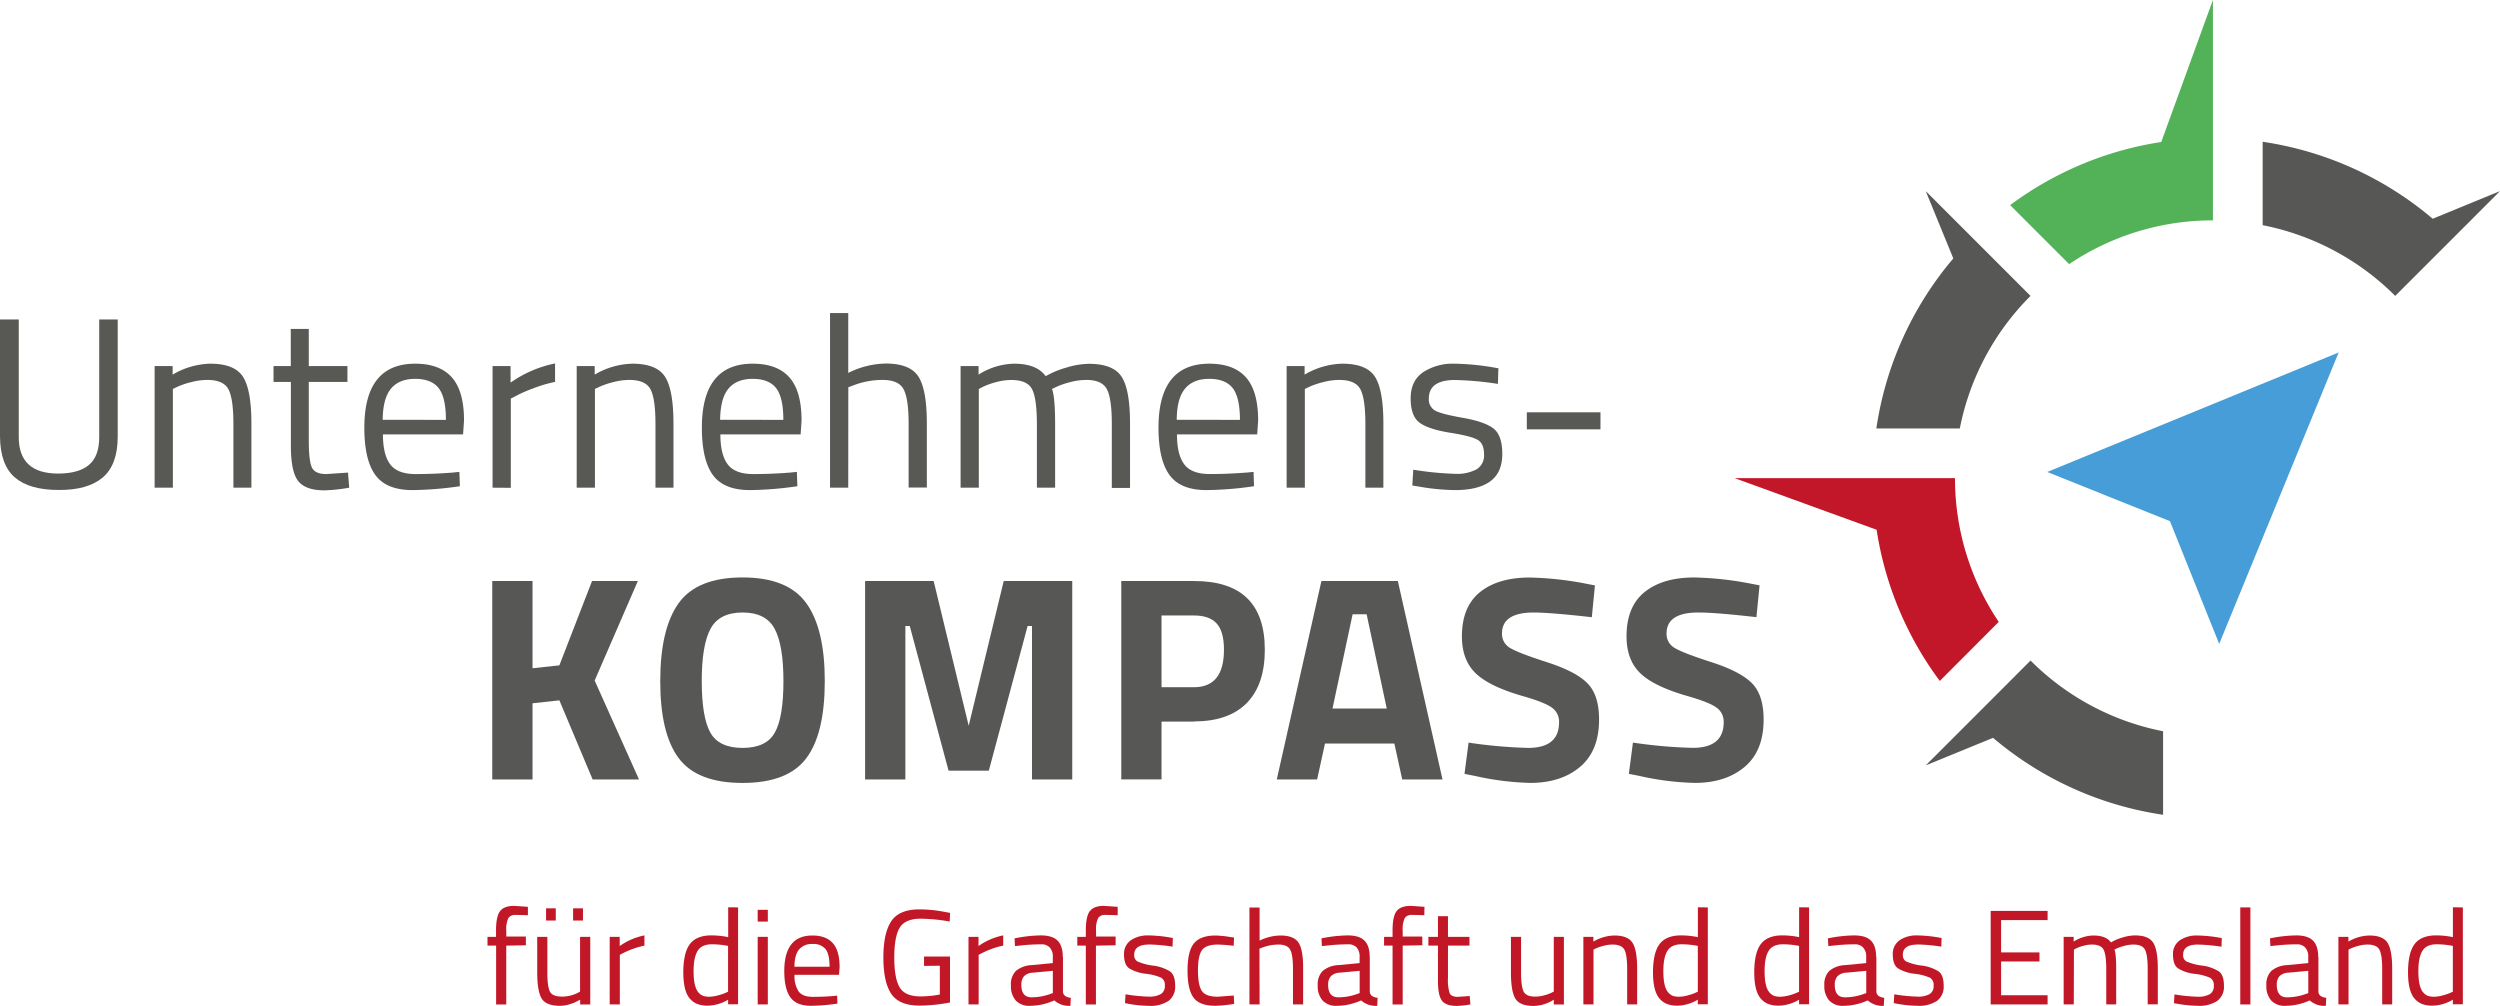 <svg id="Ebene_1" data-name="Ebene 1" xmlns="http://www.w3.org/2000/svg" xmlns:xlink="http://www.w3.org/1999/xlink" viewBox="0 0 800 321.89"><defs><style>.cls-1{fill:none;}.cls-2{clip-path:url(#clip-path);}.cls-3{fill:#53b158;}.cls-4{fill:#575755;}.cls-5{fill:#c21728;}.cls-6{fill:#469dd7;}.cls-7{fill:#585854;}.cls-8{fill:#c21727;}</style><clipPath id="clip-path" transform="translate(0 0)"><rect class="cls-1" width="800" height="321.89"/></clipPath></defs><g class="cls-2"><path class="cls-3" d="M662.13,84.52a82.11,82.11,0,0,1,46-14V0L691.6,45.44a108.33,108.33,0,0,0-48.36,20.2Z" transform="translate(0 0)"/><path class="cls-4" d="M627.14,137.11a82.36,82.36,0,0,1,22.63-42.42L639.65,84.57l-8.5-8.5L616.24,61.16l8.82,21.54a108.43,108.43,0,0,0-24.63,54.41Z" transform="translate(0 0)"/><path class="cls-5" d="M620.72,217.92,639.6,199a82.16,82.16,0,0,1-14-46H555.08l45.44,16.52a108.28,108.28,0,0,0,20.2,48.36" transform="translate(0 0)"/><path class="cls-4" d="M639.65,221.51l-8.5,8.5-14.91,14.91,21.54-8.81a108.5,108.5,0,0,0,54.41,24.62V234a82.21,82.21,0,0,1-42.42-22.63Z" transform="translate(0 0)"/><path class="cls-4" d="M785.09,76.08h0L800,61.16,778.46,70a108.43,108.43,0,0,0-54.41-24.63V72.06a82.36,82.36,0,0,1,42.42,22.63Z" transform="translate(0 0)"/></g><polygon class="cls-6" points="748.37 112.79 655.11 151.03 694.39 166.78 710.14 206.05 748.37 112.79"/><g class="cls-2"><path class="cls-7" d="M6,139.87q0,11.67,12.6,11.67,6.54,0,9.85-2.76t3.3-8.91V102.22h5.92v37.5q0,9-4.79,13.07t-14.12,4q-9.33,0-14-4T0,139.72v-37.5H6Z" transform="translate(0 0)"/><path class="cls-7" d="M55.32,156.06H49.48V117.15h5.76v2.73a24.8,24.8,0,0,1,12.06-3.5q7.77,0,10.46,4.2t2.69,14.93v20.55H74.69V135.67q0-8.08-1.59-11.09t-6.81-3a20.43,20.43,0,0,0-5.25.74,25.67,25.67,0,0,0-4.25,1.44l-1.47.7Z" transform="translate(0 0)"/><path class="cls-7" d="M111.18,122.21H98.81V140.8q0,6.7,1,8.8t4.63,2.1l6.92-.47.39,4.83a53.06,53.06,0,0,1-7.93.85c-4.05,0-6.85-1-8.41-3s-2.33-5.73-2.33-11.28V122.21H87.53v-5.06h5.52v-11.9h5.76v11.9h12.37Z" transform="translate(0 0)"/><path class="cls-7" d="M142.69,134.35q0-7.15-2.3-10.12t-7.47-3q-5.17,0-7.78,3.11t-2.68,10Zm2.1,16.88L147,151l.16,4.59A111.53,111.53,0,0,1,132,156.83q-8.4,0-11.91-4.86t-3.5-15.13q0-20.46,16.26-20.46,7.86,0,11.75,4.39t3.89,13.81l-.31,4.43H122.54c0,4.31.77,7.5,2.33,9.58s4.27,3.11,8.13,3.11,7.79-.16,11.79-.47" transform="translate(0 0)"/><path class="cls-7" d="M157.62,156.06V117.15h5.76v5.29a37.81,37.81,0,0,1,14.24-6.14v5.91a41.61,41.61,0,0,0-6.81,2,46.1,46.1,0,0,0-5.41,2.33l-1.94,1v28.56Z" transform="translate(0 0)"/><path class="cls-7" d="M190.38,156.06h-5.84V117.15h5.76v2.73a24.8,24.8,0,0,1,12.06-3.5c5.18,0,8.68,1.4,10.46,4.2s2.69,7.78,2.69,14.93v20.55h-5.76V135.67q0-8.08-1.59-11.09t-6.81-3a20.43,20.43,0,0,0-5.25.74,25.18,25.18,0,0,0-4.24,1.44l-1.48.7Z" transform="translate(0 0)"/><path class="cls-7" d="M250.67,134.35q0-7.15-2.29-10.12t-7.47-3q-5.17,0-7.78,3.11t-2.69,10Zm2.1,16.88L255,151l.16,4.59A111.66,111.66,0,0,1,240,156.83q-8.4,0-11.9-4.86t-3.5-15.13q0-20.46,16.26-20.46,7.86,0,11.75,4.39t3.89,13.81L256.2,139H230.52q0,6.47,2.34,9.58T241,151.7q5.79,0,11.78-.47" transform="translate(0 0)"/><path class="cls-7" d="M271.44,156.06h-5.83V100.19h5.83v19.14a27.88,27.88,0,0,1,12-3q7.79,0,10.47,4.2t2.68,14.93v20.55h-5.83V135.67q0-8.08-1.6-11.09t-6.73-3a26,26,0,0,0-9.49,1.79l-1.48.54Z" transform="translate(0 0)"/><path class="cls-7" d="M313.22,156.06h-5.83V117.15h5.75v2.73a22,22,0,0,1,11.36-3.5q7.25,0,10.12,4a29.15,29.15,0,0,1,6.65-2.76,25.94,25.94,0,0,1,7.2-1.2q7.77,0,10.46,4.16c1.79,2.77,2.68,7.77,2.68,15v20.55h-5.83V135.67q0-8.08-1.56-11.09t-6.61-3a20.31,20.31,0,0,0-5.29.74,25.5,25.5,0,0,0-4.2,1.44l-1.48.7q1,2.57,1,11.36v20.23h-5.83V136q0-8.4-1.52-11.4t-6.65-3a18.78,18.78,0,0,0-5.1.74,23.67,23.67,0,0,0-4,1.44l-1.32.7Z" transform="translate(0 0)"/><path class="cls-7" d="M396.78,134.35q0-7.15-2.29-10.12t-7.47-3c-3.45,0-6,1-7.78,3.11s-2.64,5.39-2.69,10Zm2.1,16.88,2.26-.23.15,4.59a111.53,111.53,0,0,1-15.17,1.24q-8.4,0-11.9-4.86t-3.5-15.13q0-20.46,16.26-20.46,7.86,0,11.74,4.39t3.89,13.81L402.3,139H376.63q0,6.47,2.33,9.58t8.13,3.11c3.87,0,7.79-.16,11.79-.47" transform="translate(0 0)"/><path class="cls-7" d="M417.55,156.06h-5.83V117.15h5.75v2.73a24.8,24.8,0,0,1,12.06-3.5q7.79,0,10.47,4.2t2.68,14.93v20.55h-5.76V135.67q0-8.08-1.59-11.09t-6.81-3a20.43,20.43,0,0,0-5.25.74,25.5,25.5,0,0,0-4.24,1.44l-1.48.7Z" transform="translate(0 0)"/><path class="cls-7" d="M465.71,121.59q-8.47,0-8.48,5.91a4.09,4.09,0,0,0,1.94,3.85q1.95,1.13,8.87,2.34t9.81,3.38c1.91,1.45,2.88,4.18,2.88,8.17s-1.29,6.93-3.85,8.79-6.32,2.8-11.25,2.8a70,70,0,0,1-11.36-1.09l-2.33-.38.31-5.06a99.26,99.26,0,0,0,13.38,1.32,13.42,13.42,0,0,0,6.89-1.44,5.19,5.19,0,0,0,2.37-4.82q0-3.39-2-4.59c-1.35-.81-4.31-1.57-8.87-2.3s-7.81-1.79-9.73-3.19-2.88-4-2.88-7.78,1.34-6.58,4-8.4a17.34,17.34,0,0,1,10-2.72,81.26,81.26,0,0,1,11.9,1.09l2.18.38-.16,5a100.91,100.91,0,0,0-13.61-1.24" transform="translate(0 0)"/></g><rect class="cls-7" x="488.58" y="131.94" width="23.57" height="5.45"/><polygon class="cls-4" points="170.41 249.42 157.52 249.42 157.52 185.93 170.41 185.93 170.41 213.84 179 212.91 189.45 185.93 204.11 185.93 190.29 217.77 204.48 249.42 189.64 249.42 179 224.11 170.41 225.05 170.41 249.42"/><g class="cls-2"><path class="cls-4" d="M227.31,234.43q2.74,4.9,10.32,4.9t10.31-4.9q2.76-4.91,2.76-16.43t-2.8-16.76Q245.1,196,237.63,196t-10.27,5.23q-2.81,5.23-2.8,16.76t2.75,16.43M258,242.65q-5.92,7.89-20.39,7.89t-20.4-7.89q-5.94-7.89-5.93-24.7t5.93-25q5.93-8.17,20.4-8.17T258,193q5.94,8.18,5.93,25T258,242.65" transform="translate(0 0)"/></g><polygon class="cls-4" points="276.83 249.42 276.83 185.93 298.77 185.93 309.98 232.24 321.19 185.93 343.12 185.93 343.12 249.42 330.24 249.42 330.24 200.31 328.84 200.31 316.42 246.62 303.54 246.62 291.12 200.31 289.72 200.31 289.72 249.42 276.83 249.42"/><g class="cls-2"><path class="cls-4" d="M371.69,219.91h10.36q9.61,0,9.62-11.95,0-5.88-2.33-8.44c-1.56-1.72-4-2.57-7.29-2.57H371.69Zm10.46,11H371.69v18.49H358.81V185.93h23.34q22.59,0,22.59,22,0,11.11-5.74,17t-16.85,5.93" transform="translate(0 0)"/></g><path class="cls-4" d="M432.84,196.57l-6.44,30.16h17.36l-6.44-30.16Zm-24.27,52.85,14.28-63.49h24.46l14.29,63.49H448.71l-2.52-11.49H424l-2.52,11.49Z" transform="translate(0 0)"/><g class="cls-2"><path class="cls-4" d="M490.82,196q-10.19,0-10.18,6.73a5.09,5.09,0,0,0,2.52,4.57q2.52,1.59,11.81,4.58t13,6.76q3.74,3.78,3.73,11.63,0,10-6.07,15.12t-15.87,5.14A88.58,88.58,0,0,1,472,248.3l-3.36-.66,1.3-10A155.62,155.62,0,0,0,489,239.33q9.9,0,9.9-8.21a5.46,5.46,0,0,0-2.29-4.67q-2.28-1.68-9.1-3.64-10.83-3.08-15.26-7.33t-4.44-11.81q0-9.53,5.79-14.19t15.87-4.67a104.83,104.83,0,0,1,17.55,1.87l3.36.65-1,10.18q-13.17-1.5-18.58-1.5" transform="translate(0 0)"/><path class="cls-4" d="M543.47,196q-10.17,0-10.17,6.73a5.09,5.09,0,0,0,2.52,4.57q2.52,1.59,11.81,4.58t13,6.76q3.74,3.78,3.73,11.63,0,10-6.06,15.12t-15.87,5.14a88.5,88.5,0,0,1-17.83-2.24l-3.37-.66,1.31-10a155.47,155.47,0,0,0,19.14,1.68q9.9,0,9.9-8.21a5.49,5.49,0,0,0-2.29-4.67q-2.29-1.68-9.1-3.64-10.85-3.08-15.27-7.33t-4.43-11.81q0-9.53,5.78-14.19t15.87-4.67a105,105,0,0,1,17.56,1.87l3.36.65-1,10.18Q548.9,196,543.47,196" transform="translate(0 0)"/><path class="cls-8" d="M162,302.6v18.82h-3.24V302.6H156v-2.81h2.73v-2q0-4.57,1.3-6.24t4.53-1.67l4.37.3,0,2.69c-1.62-.06-3-.09-4-.09a2.49,2.49,0,0,0-2.25,1,8.14,8.14,0,0,0-.67,4v1.9h6.27v2.81Z" transform="translate(0 0)"/><path class="cls-8" d="M183.39,290.67h3.16v3.89h-3.16Zm-8.65,0h3.11v3.89h-3.11Zm14.14,9.12v21.63h-3.24V319.9l-.91.48a12.21,12.21,0,0,1-2.51,1,10.43,10.43,0,0,1-3,.48c-2.94,0-4.9-.77-5.86-2.29s-1.45-4.36-1.45-8.48V299.79h3.24V311q0,4.71.82,6.31c.55,1.07,1.84,1.6,3.87,1.6a11.23,11.23,0,0,0,5.78-1.6V299.79Z" transform="translate(0 0)"/><path class="cls-8" d="M195.1,321.41V299.79h3.21v2.94a20.83,20.83,0,0,1,7.91-3.41v3.28a24.63,24.63,0,0,0-3.79,1.08,25.63,25.63,0,0,0-3,1.3l-1.08.56v15.87Z" transform="translate(0 0)"/><path class="cls-8" d="M224.94,318.65a5.68,5.68,0,0,0,2,.3,10.93,10.93,0,0,0,2.77-.41,15.83,15.83,0,0,0,2.4-.8l.87-.39V302.69a27.74,27.74,0,0,0-5.15-.52q-3.28,0-4.58,2.1t-1.3,6.51c0,3.34.51,5.59,1.51,6.74a3.79,3.79,0,0,0,1.47,1.13m11.25-28.28v31H233v-1.47a13.18,13.18,0,0,1-6.58,1.91,9.47,9.47,0,0,1-3-.44,6,6,0,0,1-2.42-1.55q-2.34-2.34-2.34-8.63c0-4.2.7-7.22,2.1-9.08s3.71-2.79,6.94-2.79a27.6,27.6,0,0,1,5.32.56v-9.55Z" transform="translate(0 0)"/></g><path class="cls-8" d="M242.46,321.41h3.24V299.79h-3.24Zm0-26.5h3.24v-3.77h-3.24Z" transform="translate(0 0)"/><g class="cls-2"><path class="cls-8" d="M265.46,309.35c0-2.65-.42-4.53-1.27-5.62a4.94,4.94,0,0,0-4.15-1.65,5.32,5.32,0,0,0-4.33,1.74q-1.46,1.73-1.49,5.53Zm1.17,9.38,1.25-.13.09,2.55a60.92,60.92,0,0,1-8.43.7c-3.12,0-5.32-.9-6.62-2.7s-1.95-4.61-1.95-8.42q0-11.37,9-11.37c2.91,0,5.09.82,6.53,2.44s2.17,4.19,2.17,7.68l-.18,2.46H254.26a8.81,8.81,0,0,0,1.3,5.32c.86,1.16,2.37,1.73,4.52,1.73s4.33-.08,6.55-.26" transform="translate(0 0)"/><path class="cls-8" d="M295.69,309.09v-3H304v14.7a52.72,52.72,0,0,1-9.73,1q-6.53,0-9.06-3.76t-2.53-11.62q0-7.85,2.53-11.63t9-3.78a43,43,0,0,1,8.35.86l1.47.26-.13,2.77a56.19,56.19,0,0,0-9.3-.91c-3.31,0-5.55,1-6.7,2.88s-1.73,5.1-1.73,9.55.58,7.65,1.73,9.56,3.37,2.88,6.66,2.88a32.37,32.37,0,0,0,6.19-.61v-9.21Z" transform="translate(0 0)"/><path class="cls-8" d="M309.92,321.41V299.79h3.2v2.94a20.9,20.9,0,0,1,7.91-3.41v3.28a24.21,24.21,0,0,0-3.78,1.08,25.91,25.91,0,0,0-3,1.3l-1.08.56v15.87Z" transform="translate(0 0)"/><path class="cls-8" d="M326.83,315.14c0,2.66,1.1,4,3.28,4a17.55,17.55,0,0,0,5.8-1l1-.35v-7.13l-6.41.6a4.18,4.18,0,0,0-2.81,1.13,4,4,0,0,0-.86,2.76m13.32-8.82v11.07c.08,1.07.92,1.7,2.51,1.91l-.13,2.55a7,7,0,0,1-5.15-1.73,19.06,19.06,0,0,1-7.78,1.73,5.84,5.84,0,0,1-4.54-1.69,6.87,6.87,0,0,1-1.56-4.84,6.05,6.05,0,0,1,1.6-4.65,8.45,8.45,0,0,1,5-1.84l6.8-.65v-1.86a4.3,4.3,0,0,0-1-3.15,3.48,3.48,0,0,0-2.59-1,64.06,64.06,0,0,0-7.18.43l-1.34.14-.13-2.47a43.87,43.87,0,0,1,8.43-.95q3.67,0,5.34,1.68t1.67,5.28" transform="translate(0 0)"/><path class="cls-8" d="M350.7,302.6v18.82h-3.24V302.6h-2.73v-2.81h2.73v-2q0-4.57,1.3-6.24t4.53-1.67l4.37.3,0,2.69c-1.62-.06-2.95-.09-4-.09a2.49,2.49,0,0,0-2.25,1,8.14,8.14,0,0,0-.67,4v1.9H357v2.81Z" transform="translate(0 0)"/><path class="cls-8" d="M367.65,302.26q-4.71,0-4.71,3.28a2.26,2.26,0,0,0,1.08,2.14A18.3,18.3,0,0,0,369,309a13.34,13.34,0,0,1,5.45,1.88c1.06.81,1.6,2.32,1.6,4.54a5.64,5.64,0,0,1-2.15,4.89,10.48,10.48,0,0,1-6.24,1.56,39.62,39.62,0,0,1-6.32-.61L360,321l.17-2.82a53.65,53.65,0,0,0,7.44.74,7.37,7.37,0,0,0,3.82-.8,2.88,2.88,0,0,0,1.32-2.68,2.7,2.7,0,0,0-1.12-2.55,16.76,16.76,0,0,0-4.93-1.28,13,13,0,0,1-5.41-1.77c-1.06-.78-1.6-2.22-1.6-4.33a5.27,5.27,0,0,1,2.23-4.67,9.68,9.68,0,0,1,5.56-1.51,44.68,44.68,0,0,1,6.61.61l1.22.21-.09,2.77a56.53,56.53,0,0,0-7.57-.69" transform="translate(0 0)"/><path class="cls-8" d="M389.06,299.36a36.72,36.72,0,0,1,4.84.52l1,.13-.13,2.64a50.77,50.77,0,0,0-5.1-.39c-2.46,0-4.12.58-5,1.75s-1.32,3.33-1.32,6.49.41,5.35,1.24,6.59,2.53,1.86,5.12,1.86l5.1-.39.13,2.68a43.52,43.52,0,0,1-6,.61q-5.06,0-7-2.6t-1.93-8.75c0-4.11.7-7,2.08-8.65s3.69-2.49,6.92-2.49" transform="translate(0 0)"/><path class="cls-8" d="M403.07,321.41h-3.25v-31h3.25V301a15.53,15.53,0,0,1,6.66-1.64q4.32,0,5.82,2.33T417,310v11.41h-3.25V310.08c0-3-.29-5.05-.88-6.16s-1.84-1.66-3.74-1.66a14.47,14.47,0,0,0-5.28,1l-.82.3Z" transform="translate(0 0)"/><path class="cls-8" d="M425,315.14c0,2.66,1.1,4,3.29,4a17.63,17.63,0,0,0,5.8-1l1-.35v-7.13l-6.4.6a4.14,4.14,0,0,0-2.81,1.13,3.94,3.94,0,0,0-.87,2.76m13.32-8.82v11.07c.09,1.07.92,1.7,2.51,1.91l-.13,2.55a7,7,0,0,1-5.15-1.73,19.06,19.06,0,0,1-7.78,1.73,5.86,5.86,0,0,1-4.54-1.69,6.87,6.87,0,0,1-1.56-4.84,6.09,6.09,0,0,1,1.6-4.65,8.46,8.46,0,0,1,5-1.84l6.79-.65v-1.86a4.35,4.35,0,0,0-.95-3.15,3.5,3.5,0,0,0-2.6-1,64.06,64.06,0,0,0-7.18.43l-1.34.14-.13-2.47a44,44,0,0,1,8.43-.95q3.69,0,5.35,1.68t1.66,5.28" transform="translate(0 0)"/><path class="cls-8" d="M448.86,302.6v18.82h-3.24V302.6H442.9v-2.81h2.72v-2q0-4.57,1.3-6.24c.86-1.11,2.38-1.67,4.54-1.67l4.37.3-.05,2.69c-1.61-.06-2.94-.09-4-.09a2.49,2.49,0,0,0-2.25,1,8.26,8.26,0,0,0-.67,4v1.9h6.28v2.81Z" transform="translate(0 0)"/><path class="cls-8" d="M470.23,302.6h-6.88v10.34a14,14,0,0,0,.54,4.89c.36.77,1.22,1.16,2.57,1.16l3.85-.26.22,2.69a30.35,30.35,0,0,1-4.41.47q-3.37,0-4.67-1.64c-.86-1.1-1.3-3.19-1.3-6.27V302.6h-3.07v-2.81h3.07v-6.61h3.2v6.61h6.88Z" transform="translate(0 0)"/><path class="cls-8" d="M497.21,299.79h3.24v21.63h-3.24V319.9a12.37,12.37,0,0,1-6.4,2c-2.94,0-4.9-.77-5.86-2.29s-1.45-4.36-1.45-8.48V299.79h3.24V311q0,4.71.83,6.31c.54,1.07,1.79,1.6,3.72,1.6a10.84,10.84,0,0,0,2.89-.41,12.92,12.92,0,0,0,2.25-.8l.78-.39Z" transform="translate(0 0)"/><path class="cls-8" d="M509.92,321.41h-3.24V299.79h3.2v1.52a13.82,13.82,0,0,1,6.7-1.95q4.33,0,5.82,2.33c1,1.56,1.49,4.33,1.49,8.31v11.41h-3.2V310.08c0-3-.29-5.05-.88-6.16s-1.86-1.66-3.79-1.66a11.1,11.1,0,0,0-2.92.41,13.9,13.9,0,0,0-2.35.8l-.83.39Z" transform="translate(0 0)"/><path class="cls-8" d="M535.27,318.65a5.6,5.6,0,0,0,2,.3,10.92,10.92,0,0,0,2.76-.41,15.45,15.45,0,0,0,2.4-.8l.87-.39V302.69a27.74,27.74,0,0,0-5.15-.52q-3.28,0-4.58,2.1t-1.3,6.51q0,5,1.52,6.74a3.79,3.79,0,0,0,1.47,1.13m11.24-28.28v31h-3.2v-1.47a13.18,13.18,0,0,1-6.58,1.91,9.47,9.47,0,0,1-3-.44,6.06,6.06,0,0,1-2.42-1.55q-2.34-2.34-2.34-8.63c0-4.2.7-7.22,2.1-9.08s3.71-2.79,6.94-2.79a27.52,27.52,0,0,1,5.32.56v-9.55Z" transform="translate(0 0)"/><path class="cls-8" d="M567.66,318.65a5.58,5.58,0,0,0,2,.3,10.93,10.93,0,0,0,2.77-.41,15.45,15.45,0,0,0,2.4-.8l.87-.39V302.69a27.74,27.74,0,0,0-5.15-.52q-3.28,0-4.58,2.1t-1.3,6.51c0,3.34.51,5.59,1.51,6.74a3.74,3.74,0,0,0,1.48,1.13m11.24-28.28v31h-3.2v-1.47a13.18,13.18,0,0,1-6.58,1.91,9.47,9.47,0,0,1-3-.44,6.06,6.06,0,0,1-2.42-1.55q-2.34-2.34-2.34-8.63c0-4.2.7-7.22,2.1-9.08s3.71-2.79,6.94-2.79a27.52,27.52,0,0,1,5.32.56v-9.55Z" transform="translate(0 0)"/><path class="cls-8" d="M587.12,315.14c0,2.66,1.09,4,3.28,4a17.63,17.63,0,0,0,5.8-1l1-.35v-7.13l-6.4.6a4.16,4.16,0,0,0-2.81,1.13,3.94,3.94,0,0,0-.86,2.76m13.31-8.82v11.07c.09,1.07.93,1.7,2.51,1.91l-.13,2.55a7,7,0,0,1-5.14-1.73,19.11,19.11,0,0,1-7.79,1.73,5.86,5.86,0,0,1-4.54-1.69,6.87,6.87,0,0,1-1.56-4.84,6.09,6.09,0,0,1,1.6-4.65,8.46,8.46,0,0,1,5-1.84l6.79-.65v-1.86a4.3,4.3,0,0,0-1-3.15,3.49,3.49,0,0,0-2.6-1,64,64,0,0,0-7.17.43l-1.34.14-.14-2.47a44.05,44.05,0,0,1,8.44-.95q3.68,0,5.34,1.68t1.66,5.28" transform="translate(0 0)"/><path class="cls-8" d="M613.63,302.26q-4.73,0-4.72,3.28a2.26,2.26,0,0,0,1.08,2.14,18.42,18.42,0,0,0,4.93,1.3,13.23,13.23,0,0,1,5.45,1.88q1.61,1.22,1.6,4.54a5.64,5.64,0,0,1-2.14,4.89,10.54,10.54,0,0,1-6.25,1.56,39.51,39.51,0,0,1-6.31-.61L606,321l.17-2.82a53.79,53.79,0,0,0,7.44.74,7.41,7.41,0,0,0,3.83-.8,2.88,2.88,0,0,0,1.32-2.68,2.71,2.71,0,0,0-1.13-2.55,16.67,16.67,0,0,0-4.93-1.28,12.93,12.93,0,0,1-5.4-1.77c-1.07-.78-1.6-2.22-1.6-4.33a5.25,5.25,0,0,1,2.23-4.67,9.62,9.62,0,0,1,5.55-1.51,44.79,44.79,0,0,1,6.62.61l1.21.21-.09,2.77a56.4,56.4,0,0,0-7.56-.69" transform="translate(0 0)"/></g><polygon class="cls-8" points="637.02 291.49 637.02 321.42 655.23 321.42 655.23 318.48 640.35 318.48 640.35 307.67 652.63 307.67 652.63 304.77 640.35 304.77 640.35 294.43 655.23 294.43 655.23 291.49 637.02 291.49"/><g class="cls-2"><path class="cls-8" d="M663.61,321.41h-3.24V299.79h3.2v1.52a12.24,12.24,0,0,1,6.31-1.95c2.69,0,4.56.73,5.63,2.21A15.82,15.82,0,0,1,679.2,300a14.31,14.31,0,0,1,4-.67q4.32,0,5.81,2.31c1,1.55,1.49,4.32,1.49,8.33v11.41h-3.24V310.08c0-3-.29-5.05-.86-6.16s-1.81-1.66-3.68-1.66a11,11,0,0,0-2.94.41,14.4,14.4,0,0,0-2.34.8l-.82.39c.38.95.56,3.05.56,6.31v11.24H674V310.26q0-4.68-.84-6.34c-.57-1.11-1.8-1.66-3.7-1.66a10.09,10.09,0,0,0-2.83.41,12.91,12.91,0,0,0-2.23.8l-.74.39Z" transform="translate(0 0)"/><path class="cls-8" d="M703.32,302.26q-4.73,0-4.72,3.28a2.26,2.26,0,0,0,1.08,2.14,18.42,18.42,0,0,0,4.93,1.3,13.28,13.28,0,0,1,5.45,1.88q1.61,1.22,1.6,4.54a5.64,5.64,0,0,1-2.14,4.89,10.54,10.54,0,0,1-6.25,1.56,39.51,39.51,0,0,1-6.31-.61l-1.3-.21.17-2.82a53.79,53.79,0,0,0,7.44.74,7.41,7.41,0,0,0,3.83-.8,2.88,2.88,0,0,0,1.32-2.68,2.71,2.71,0,0,0-1.13-2.55,16.67,16.67,0,0,0-4.93-1.28,12.88,12.88,0,0,1-5.4-1.77c-1.07-.78-1.6-2.22-1.6-4.33a5.25,5.25,0,0,1,2.23-4.67,9.62,9.62,0,0,1,5.55-1.51,44.79,44.79,0,0,1,6.62.61l1.21.21-.09,2.77a56.4,56.4,0,0,0-7.56-.69" transform="translate(0 0)"/></g><rect class="cls-8" x="716.89" y="290.37" width="3.24" height="31.05"/><g class="cls-2"><path class="cls-8" d="M728.57,315.14c0,2.66,1.1,4,3.28,4a17.55,17.55,0,0,0,5.8-1l1-.35v-7.13l-6.41.6a4.18,4.18,0,0,0-2.81,1.13,4,4,0,0,0-.86,2.76m13.32-8.82v11.07c.09,1.07.92,1.7,2.51,1.91l-.13,2.55a7,7,0,0,1-5.15-1.73,19.06,19.06,0,0,1-7.78,1.73,5.84,5.84,0,0,1-4.54-1.69,6.87,6.87,0,0,1-1.56-4.84,6.05,6.05,0,0,1,1.6-4.65,8.45,8.45,0,0,1,5-1.84l6.8-.65v-1.86a4.3,4.3,0,0,0-1-3.15,3.48,3.48,0,0,0-2.59-1,64.06,64.06,0,0,0-7.18.43l-1.34.14-.13-2.47a43.87,43.87,0,0,1,8.43-.95q3.68,0,5.34,1.68t1.67,5.28" transform="translate(0 0)"/><path class="cls-8" d="M751.53,321.41h-3.24V299.79h3.2v1.52a13.79,13.79,0,0,1,6.7-1.95c2.88,0,4.83.78,5.82,2.33S765.5,306,765.5,310v11.41h-3.2V310.08c0-3-.3-5.05-.88-6.16s-1.86-1.66-3.79-1.66a11,11,0,0,0-2.92.41,14.4,14.4,0,0,0-2.36.8l-.82.39Z" transform="translate(0 0)"/><path class="cls-8" d="M776.87,318.65a5.68,5.68,0,0,0,2,.3,11,11,0,0,0,2.77-.41,16.22,16.22,0,0,0,2.4-.8l.87-.39V302.69a27.74,27.74,0,0,0-5.15-.52q-3.28,0-4.58,2.1t-1.3,6.51q0,5,1.51,6.74a3.79,3.79,0,0,0,1.47,1.13m11.25-28.28v31h-3.2v-1.47a13.18,13.18,0,0,1-6.58,1.91,9.47,9.47,0,0,1-3-.44,6,6,0,0,1-2.42-1.55q-2.34-2.34-2.34-8.63c0-4.2.7-7.22,2.1-9.08s3.71-2.79,6.94-2.79a27.6,27.6,0,0,1,5.32.56v-9.55Z" transform="translate(0 0)"/></g></svg>